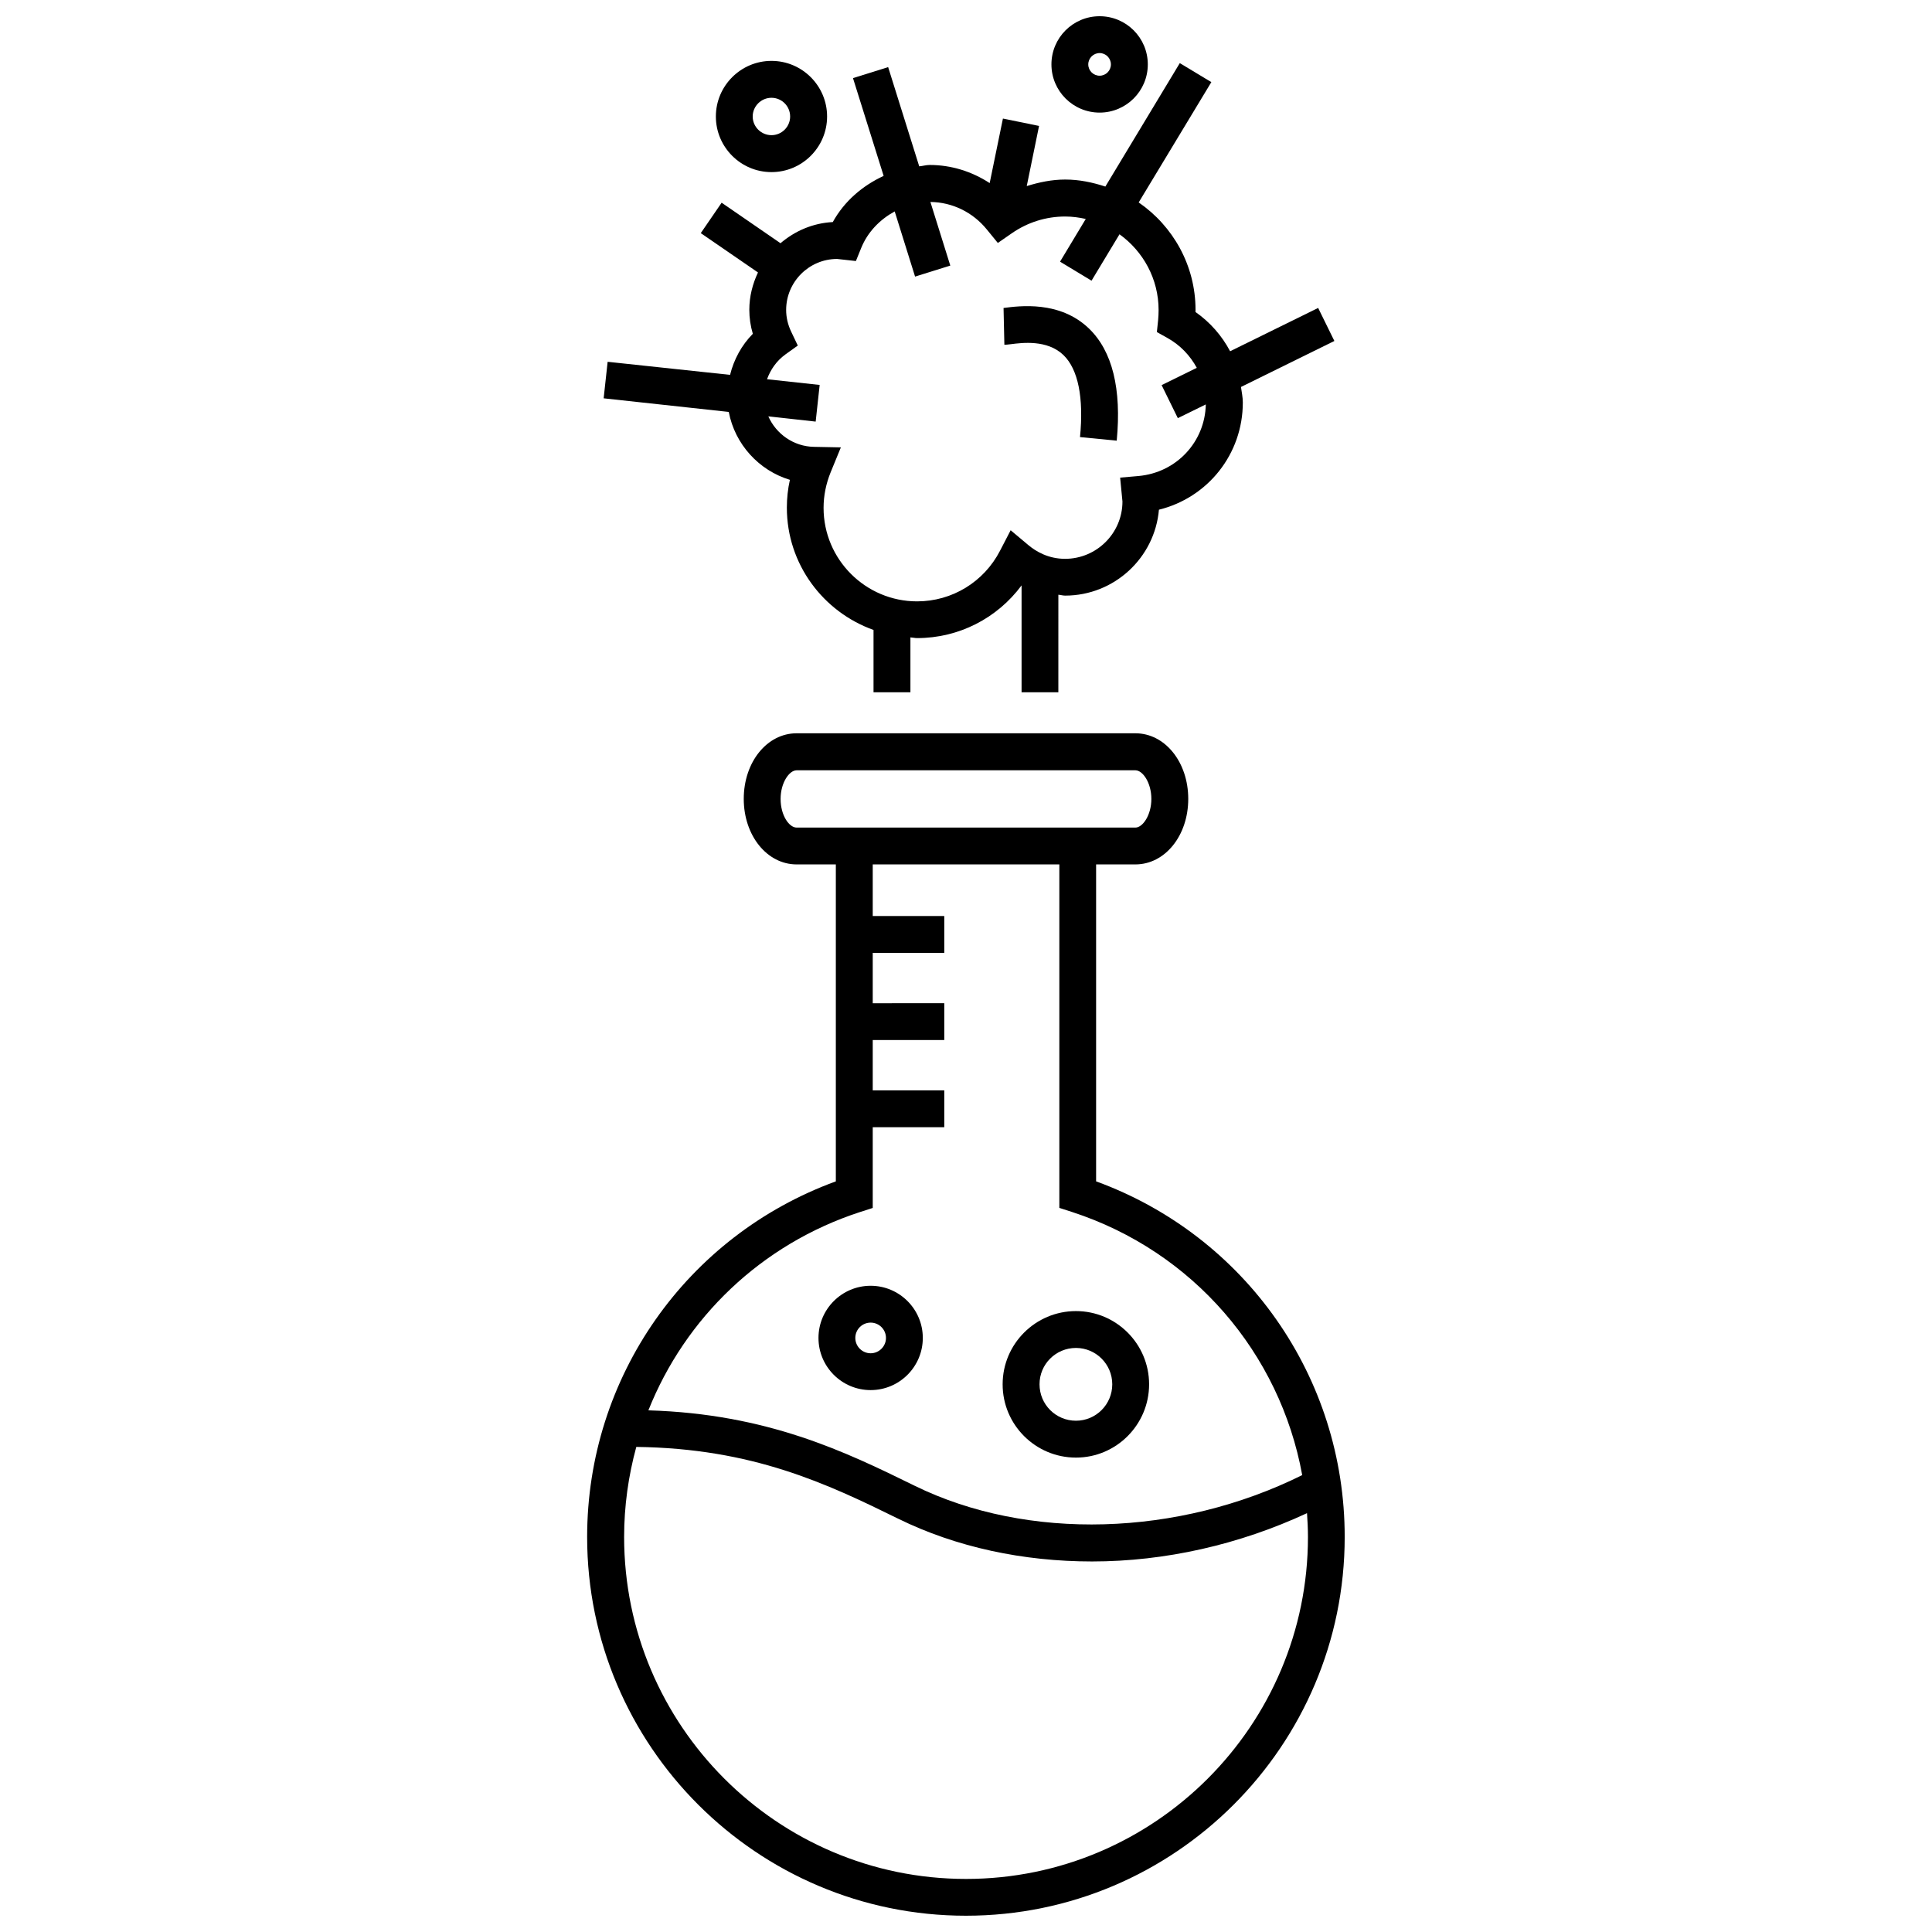 <?xml version="1.0" encoding="UTF-8"?>
<!-- Uploaded to: SVG Repo, www.svgrepo.com, Generator: SVG Repo Mixer Tools -->
<svg width="800px" height="800px" version="1.1" viewBox="144 144 512 512" xmlns="http://www.w3.org/2000/svg">
 <defs>
  <clipPath id="b">
   <path d="m299 338h202v313.9h-202z"/>
  </clipPath>
  <clipPath id="a">
   <path d="m422 148.09h27v25.906h-27z"/>
  </clipPath>
 </defs>
 <g clip-path="url(#b)">
  <path d="m434.48 457.07v-83.992h10.406c7.856 0 14.012-7.621 14.012-17.367 0-9.746-6.156-17.383-14.012-17.383h-89.773c-7.84 0-14.012 7.621-14.012 17.383 0 9.73 6.172 17.367 14.012 17.367h10.391v83.996c-39.566 14.453-65.906 51.875-65.906 94.242 0 55.355 45.043 100.37 100.38 100.37 55.355 0 100.38-45.012 100.38-100.37 0.023-42.367-26.316-79.793-65.883-94.246zm-79.363-93.754c-2 0-4.25-3.242-4.25-7.59 0-4.281 2.281-7.59 4.25-7.59h89.773c1.953 0 4.234 3.305 4.234 7.59 0 4.266-2.281 7.59-4.234 7.59zm16.797 101.89 3.371-1.086v-21.395h18.957v-9.762l-18.957-0.004v-13.336h18.957v-9.762l-18.957 0.004v-13.352h18.957v-9.762h-18.957v-13.68h49.453v91.031l3.371 1.086c32.102 10.453 55.105 37.438 60.992 69.73-32.828 16.297-72.77 17.523-102.75 2.801-18.324-9.004-39.031-19.035-70.52-19.965 9.73-24.465 29.883-44.02 56.078-52.551zm28.09 176.73c-49.973 0-90.605-40.652-90.605-90.621 0-8.203 1.133-16.199 3.227-23.867 30.875 0.379 50.555 9.762 69.398 19.02 15.398 7.574 33.172 11.336 51.387 11.336 19.316 0 39.016-4.457 56.961-12.801 0.141 2.094 0.25 4.188 0.25 6.297 0.004 49.984-40.633 90.637-90.617 90.637z"/>
 </g>
 <path d="m374.73 512.39c7.621 0 13.824-6.203 13.824-13.824 0-7.621-6.203-13.824-13.824-13.824-7.621 0-13.824 6.203-13.824 13.824 0 7.621 6.188 13.824 13.824 13.824zm0-17.883c2.234 0 4.062 1.812 4.062 4.062 0 2.234-1.828 4.062-4.062 4.062s-4.062-1.828-4.062-4.062c0-2.254 1.824-4.062 4.062-4.062z"/>
 <path d="m429.14 530.28c10.691 0 19.383-8.723 19.383-19.43 0-10.707-8.707-19.398-19.383-19.398-10.723 0-19.43 8.707-19.43 19.398-0.016 10.723 8.707 19.43 19.43 19.43zm0-29.062c5.289 0 9.621 4.312 9.621 9.637 0 5.352-4.328 9.652-9.621 9.652-5.336 0-9.652-4.297-9.652-9.652-0.016-5.324 4.316-9.637 9.652-9.637z"/>
 <path d="m353.33 271.16c-0.535 2.41-0.805 4.879-0.805 7.367 0 14.973 9.621 27.648 22.969 32.418v16.516h9.777v-14.547c0.598 0.031 1.164 0.188 1.777 0.188 11.051 0 21.223-5.258 27.68-13.965v28.324h9.746l0.004-25.852c0.613 0.047 1.195 0.234 1.793 0.234 13.02 0 23.758-10.027 24.859-22.766 12.941-3.195 22.23-14.719 22.23-28.418 0-1.402-0.301-2.754-0.488-4.109l24.75-12.188-4.297-8.754-23.332 11.477c-2.156-4.094-5.289-7.684-9.18-10.406 0.016-0.188 0.016-0.363 0.016-0.551 0-11.809-6-22.246-15.066-28.48l19.254-31.883-8.359-5.039-19.727 32.715c-3.371-1.102-6.894-1.859-10.645-1.859-3.512 0-6.894 0.707-10.188 1.73l3.262-15.938-9.574-1.953-3.512 17.098c-4.707-3.07-10.172-4.801-15.902-4.801-0.961 0-1.844 0.285-2.769 0.363l-8.234-26.293-9.32 2.914 8.125 25.914c-5.59 2.582-10.422 6.691-13.477 12.234-5.305 0.27-10.078 2.379-13.855 5.606l-15.602-10.738-5.527 8.062 15.16 10.422c-1.418 3.008-2.297 6.328-2.297 9.902 0 2.156 0.316 4.281 0.93 6.359-2.977 3.008-5.023 6.801-6.031 10.879l-32.445-3.465-1.055 9.68 33.156 3.606c1.621 8.551 7.965 15.508 16.199 17.996zm-1.211-33.219 3.305-2.363-1.746-3.668c-0.898-1.875-1.34-3.824-1.34-5.762 0-7.461 6.078-13.523 13.508-13.523l4.977 0.551 1.387-3.418c1.746-4.328 4.992-7.59 8.895-9.73l5.398 17.27 9.336-2.914-5.273-16.863c5.777 0.062 11.258 2.707 15.004 7.352l2.867 3.512 3.699-2.566c4.203-2.914 9.086-4.441 14.137-4.441 1.891 0 3.699 0.25 5.465 0.645l-6.816 11.32 8.344 5.039 7.414-12.297c6.266 4.519 10.359 11.809 10.359 20.074 0 0.898-0.047 1.777-0.125 2.66l-0.332 3.18 2.816 1.574c3.371 1.875 6 4.66 7.762 7.902l-9.32 4.582 4.297 8.754 7.414-3.637c-0.219 9.949-7.793 18.074-17.84 18.973l-4.863 0.426 0.613 6.328c0 8.375-6.832 15.191-15.207 15.191-4.473 0-7.762-1.984-9.746-3.652l-4.676-3.922-2.816 5.434c-4.266 8.266-12.707 13.414-21.98 13.414-13.648 0-24.781-11.098-24.781-24.781 0-3.227 0.645-6.391 1.875-9.43l2.707-6.598-7.133-0.141c-5.383-0.094-10.027-3.418-12.09-8.078l12.547 1.387 1.055-9.715-13.949-1.512c0.949-2.586 2.539-4.887 4.856-6.555z"/>
 <path d="m411.92 235.21c2.883-0.363 9.59-1.273 13.918 2.898 3.871 3.746 5.398 11.258 4.375 21.727l9.73 0.945c1.309-13.73-1.148-23.727-7.352-29.711-7.715-7.445-18.438-6-22.641-5.449l0.219 9.746c0.332 0 0.93-0.047 1.75-0.156z"/>
 <g clip-path="url(#a)">
  <path d="m435.41 173.84c7.039 0 12.77-5.715 12.77-12.77 0-7.055-5.715-12.77-12.77-12.77s-12.77 5.715-12.77 12.77c0 7.055 5.734 12.77 12.77 12.77zm0-15.777c1.652 0 2.992 1.355 2.992 3.008s-1.34 2.992-2.992 2.992-3.008-1.34-3.008-2.992 1.355-3.008 3.008-3.008z"/>
 </g>
 <path d="m348.45 189.61c8.125 0 14.738-6.613 14.738-14.738s-6.613-14.738-14.738-14.738-14.738 6.613-14.738 14.738c0 8.129 6.613 14.738 14.738 14.738zm0-19.695c2.738 0 4.945 2.234 4.945 4.961 0 2.723-2.219 4.945-4.945 4.945-2.723 0-4.977-2.219-4.977-4.945 0-2.723 2.238-4.961 4.977-4.961z"/>
</svg>